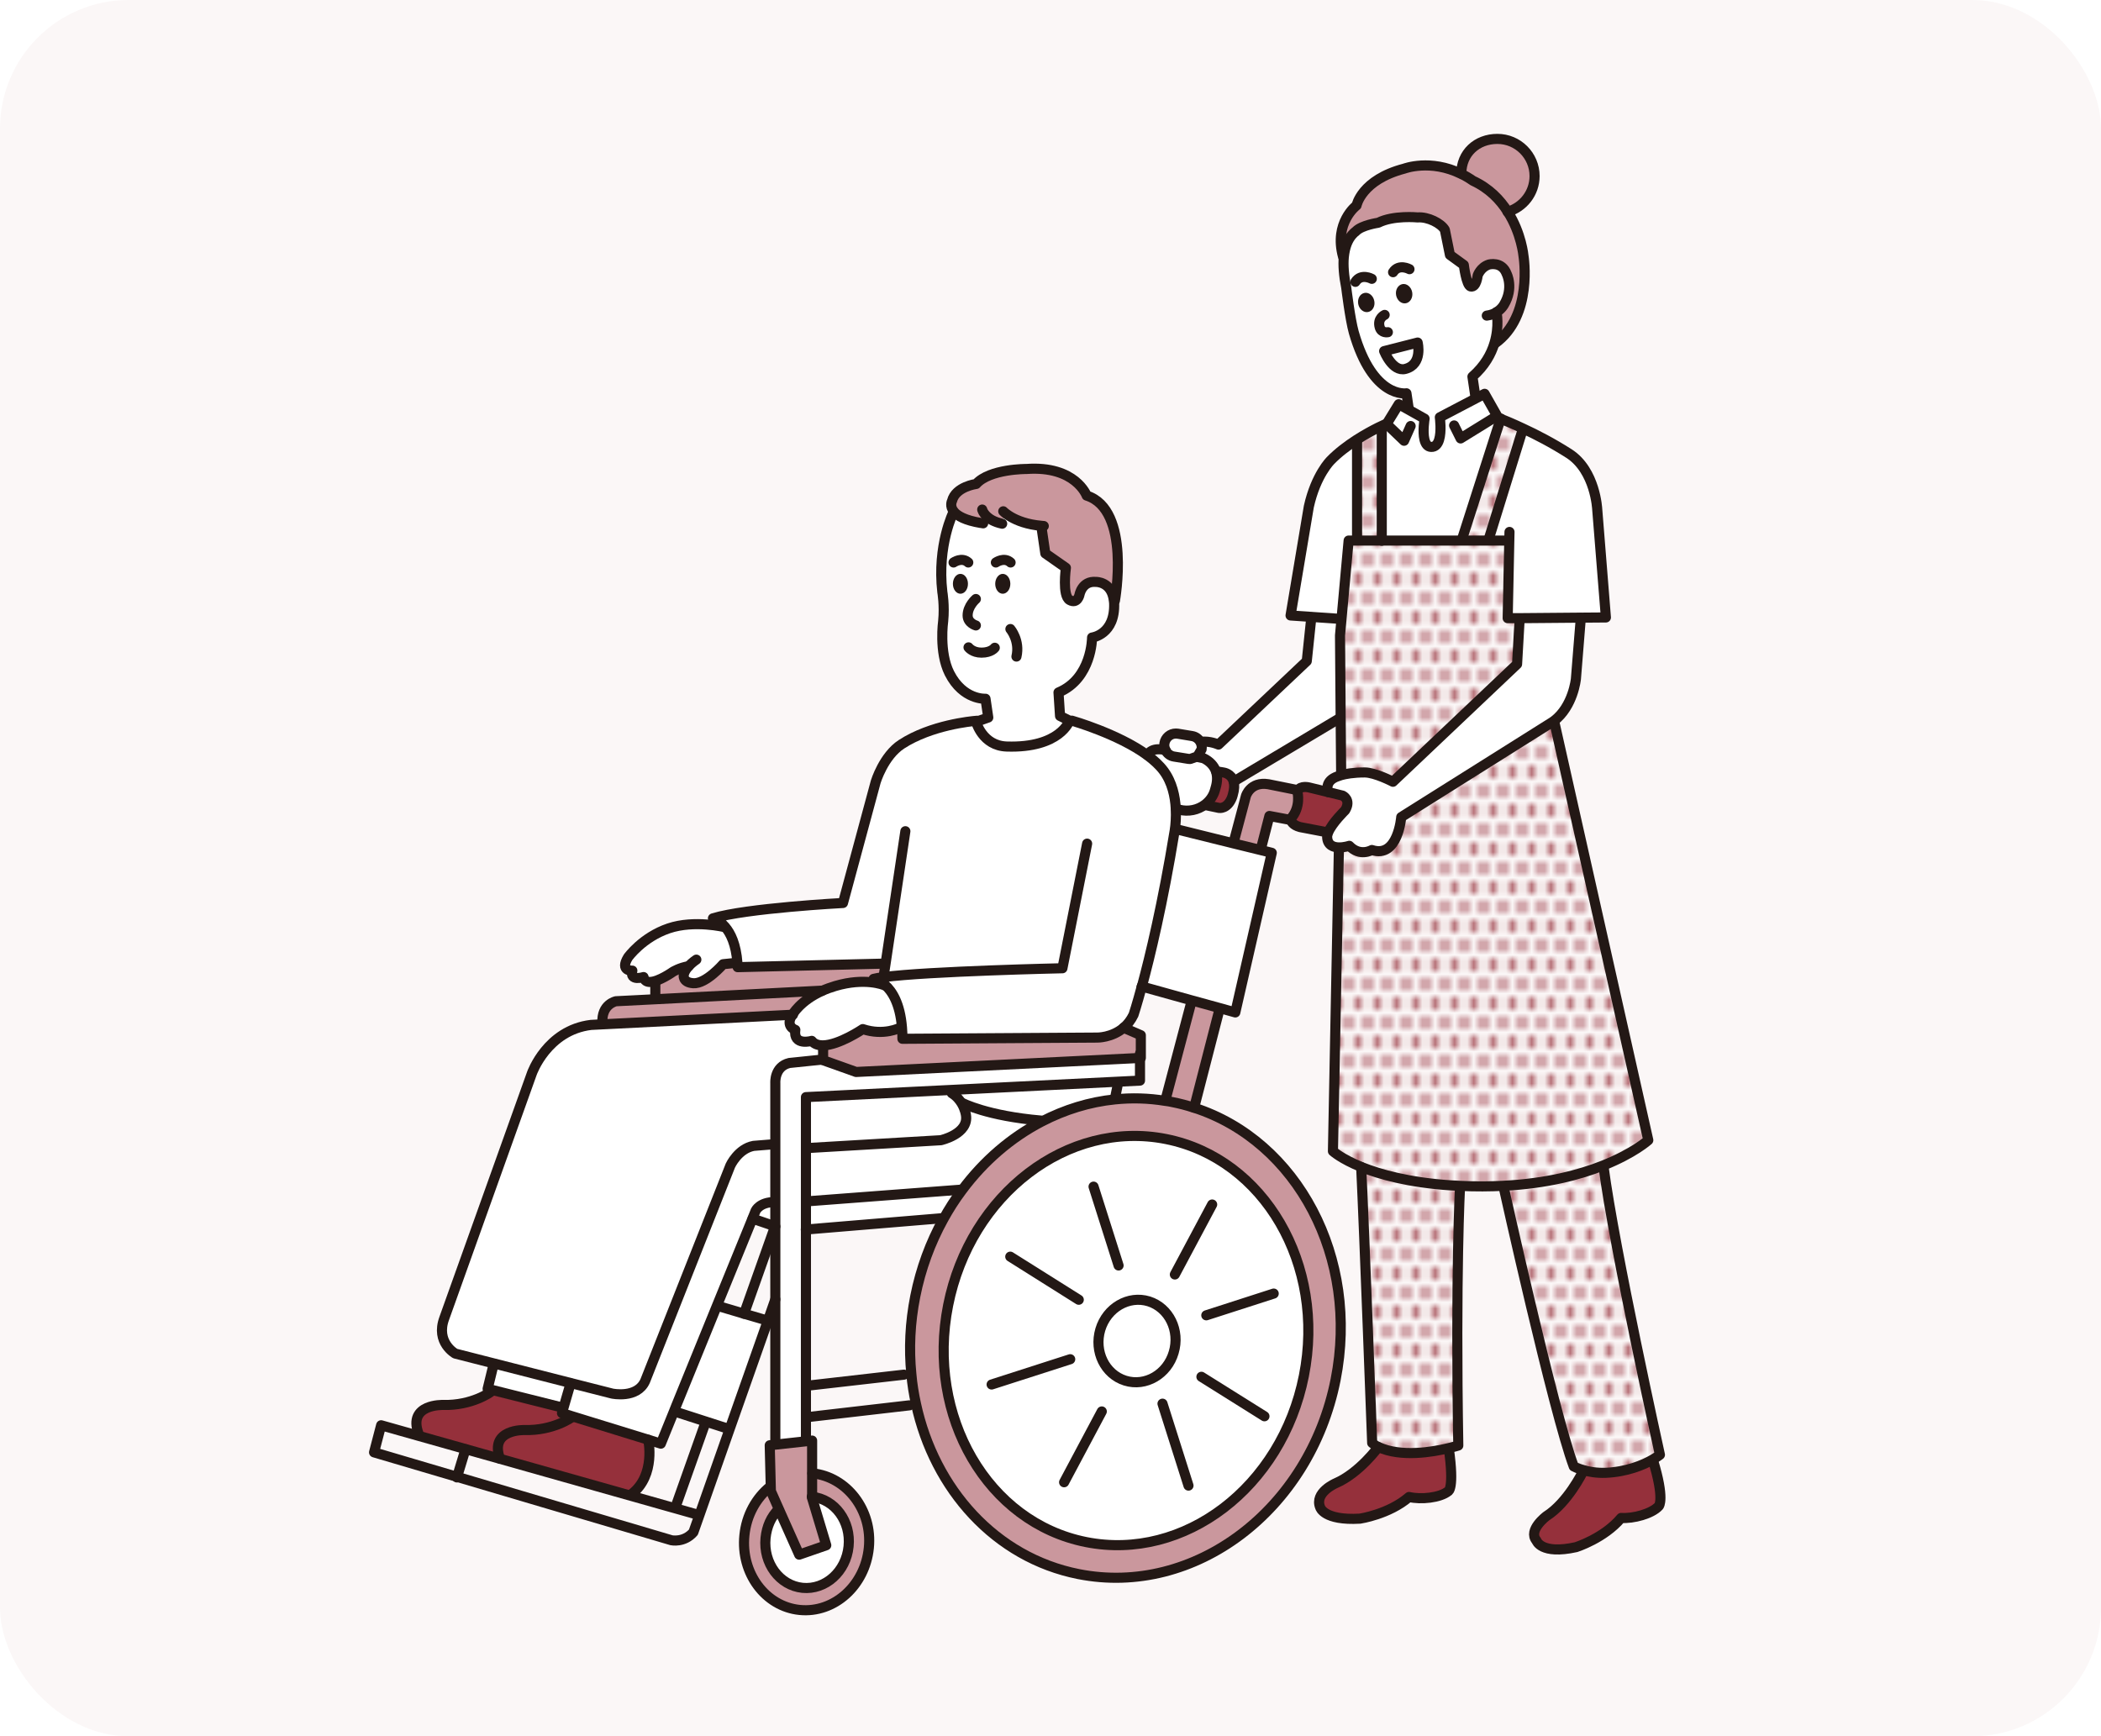 <?xml version="1.0" encoding="UTF-8"?><svg id="_レイヤー_2" xmlns="http://www.w3.org/2000/svg" xmlns:xlink="http://www.w3.org/1999/xlink" viewBox="0 0 326.67 270"><defs><style>.cls-1{fill:url(#_新規パターンスウォッチ_1);}.cls-1,.cls-2,.cls-3,.cls-4,.cls-5,.cls-6,.cls-7{stroke-width:0px;}.cls-2,.cls-8{fill:none;}.cls-8{stroke:#231815;stroke-linecap:round;stroke-linejoin:round;stroke-width:1.57px;}.cls-3{fill:#231815;}.cls-4{fill:#ca979d;}.cls-5{fill:#95303b;}.cls-6{fill:#fff;}.cls-7{fill:#fbf7f7;}</style><pattern id="_新規パターンスウォッチ_1" x="0" y="0" width="6" height="6" patternTransform="translate(2426.67 1470)" patternUnits="userSpaceOnUse" viewBox="0 0 6 6"><rect class="cls-2" width="6" height="6"/><circle class="cls-5" cx="4.5" cy="6" r=".75"/><circle class="cls-5" cx="1.5" cy="6" r=".75"/><circle class="cls-5" cx="6" cy="3" r=".75"/><circle class="cls-5" cx="3" cy="3" r=".75"/><circle class="cls-5" cx="0" cy="3" r=".75"/><circle class="cls-5" cx="4.5" cy="0" r=".75"/><circle class="cls-5" cx="1.5" cy="0" r=".75"/></pattern></defs><g id="_作業"><rect class="cls-7" width="326.67" height="270" rx="20" ry="20"/><path class="cls-4" d="M238.6,27.38c0,2.63-1.77,4.85-4.18,5.55-1.16-1.85-2.89-3.65-5.4-4.81-.62-.43-1.22-.79-1.83-1.07l.02-.04c0-3.19,2.42-5.4,5.61-5.4s5.78,2.59,5.78,5.78Z"/><path class="cls-4" d="M208.81,39.92c-1.47-5.31,2.1-7.97,2.1-7.97,0,0,.76-3.99,7.43-5.73,0,0,4.05-1.54,8.84.82.61.28,1.21.64,1.83,1.07,2.51,1.16,4.24,2.96,5.4,4.81,2.16,3.38,2.46,6.9,2.46,6.9,0,0,1.56,9.33-4.45,13.6l-.09-.03c.83-2.69.33-4.85.33-4.85.82-.5,1.16-1.16,1.16-1.16,1.57-2.61.42-4.81.42-4.81-.74-2.01-2.77-1.44-2.77-1.44-1.32.43-1.74,1.71-1.74,1.71,0,0-.19,1.89-1.08,1.7-.68-.16-1.07-3.34-1.07-3.34l-2.16-1.57-.79-3.9c-.59-1.02-2.63-2.06-4.24-1.93,0,0-3.75-.37-6.12.83,0,0-2.56.37-3.46,1.31-.83.63-1.42,1.59-1.72,2.93-.07.33-.13.69-.17,1.08h-.14Z"/><path class="cls-6" d="M155.91,89.24c-.64,0-1.17.69-1.17,1.55s.53,1.54,1.17,1.54,1.18-.69,1.18-1.54-.53-1.55-1.18-1.55ZM148.15,90.79c0,.85.52,1.54,1.17,1.54s1.17-.69,1.17-1.54-.52-1.55-1.17-1.55-1.17.69-1.17,1.55ZM146.52,92.07c-.85-7.32,1.74-12.47,1.74-12.47l.06-.05s.01.02.02.03c.54.65,1.73,1.34,4.19,1.75.03.01.06.01.1.01l.25-1.73c.17.29.48.69,1.04,1.07.12.07.24.15.37.22l2.9-.51c.95.55,2.51,1.19,4.77,1.38l-.02.25.59,4.03,3.2,2.24s-.61,4.38.6,5.02c1.19.65,1.51-.82,1.51-.82,0,0,.37-2.2,2.56-2.01,0,0,2.46-.08,2.79,2.94.02.12.03.23.04.35.19,4.92-3.43,5.36-3.43,5.36,0,.05-.01,6.36-5.22,8.54l.24,3.66,1.47.73s-1.44,4.29-9.76,4.02c-3.79-.12-4.76-3.84-4.76-3.84l.1-.04.06-.02,1.73-.61-.43-2.92s-3.48.24-5.61-3.97c-1.66-3.3-.97-8.11-.97-8.11.24-2.44-.13-4.51-.13-4.51Z"/><path class="cls-6" d="M218.05,44.19c-.69.14-1.13.9-.98,1.72.15.82.83,1.38,1.52,1.26s1.13-.9.98-1.72c-.15-.82-.84-1.38-1.52-1.26ZM220.42,53.26l-5.21,1.33s1.3,3.29,3.3,2.77c2.77-.7,1.92-4.1,1.92-4.1ZM211.18,47.27c.16.82.84,1.37,1.53,1.25s1.13-.89.97-1.71c-.15-.82-.83-1.38-1.52-1.26s-1.13.89-.98,1.72ZM210.5,51.65c-.59-2.06-1.17-6.94-1.17-6.94-.38-1.9-.49-3.49-.38-4.78.04-.39.09-.74.17-1.08.29-1.34.89-2.3,1.72-2.93.9-.94,3.46-1.31,3.46-1.31,2.38-1.19,6.12-.83,6.12-.83,1.61-.14,3.65.91,4.24,1.93l.79,3.9,2.16,1.57s.39,3.18,1.07,3.34c.89.2,1.08-1.7,1.08-1.7,0,0,.42-1.28,1.74-1.71,0,0,2.03-.57,2.77,1.44,0,0,1.15,2.21-.42,4.81,0,0-.35.66-1.16,1.16,0,0,.49,2.16-.33,4.85-.49,1.65-1.5,3.51-3.41,5.18l.46,3.11.14.25-5.63,2.95s.08.58.1,1.33c.04,1.37-.14,3.32-1.44,3.28-1.17-.03-1.25-1.94-1.16-3.23.04-.66.13-1.16.13-1.16l-2.53-1.42.05-.09-.36-2.44s-5.21.91-8.19-9.48Z"/><path class="cls-1" d="M233.76,184.4c6.75-.35,11.87-1.72,15.5-3.16l.06.16c1.71,12.93,8.77,44.82,8.77,44.82,0,0-.41.32-1.14.75-1.41.83-4.04,1.92-7.26,2.05-1.42.06-2.61-.16-3.46-.4-.98-.27-1.54-.59-1.54-.59-3.17-8.53-10.92-43.53-10.92-43.53v-.1Z"/><path class="cls-5" d="M245.06,240.58c-5.46,1.22-6.17-1.02-6.17-1.02-1.37-1.63,1.56-3.81,1.56-3.81,3.26-2.07,5.55-6.65,5.75-7.08.02-.02.02-.03.02-.03v-.02c.87.24,2.05.46,3.48.4,3.22-.14,5.85-1.22,7.26-2.05l.05.09c1.86,6.06.92,7.11.92,7.11-1.11,1.24-4,1.99-5.87,1.86-2.64,3.16-7,4.54-7,4.54Z"/><path class="cls-1" d="M212.19,120.13c-1.81,0-3,.24-3.63.41l-.03-.09-.07-8.73-.1-12.9.23-2.54,1.11-12.21h24.97l-.25,12.07h1.86s0,.13,0,.13l-.4,7.04-19.3,18.29s-2.76-1.45-4.39-1.45Z"/><path class="cls-6" d="M231.52,83.69l5.24-16.95.05-.12c2.02.93,4.61,2.27,7.14,3.89,4.11,2.65,4.39,8.66,4.39,8.66l1.35,16.83-3.9.03-9.51.07h-1.86s.25-12.06.25-12.06h-3.14v-.37Z"/><path class="cls-1" d="M236.77,66.74l-5.24,16.95v.37h-4.16v-.37l5.97-18.58c.59.23,1.85.74,3.49,1.52l-.05.12Z"/><path class="cls-6" d="M226.09,66.16l-2.09.05c-.02-.75-.1-1.33-.1-1.33l5.63-2.95,1.33-.7,1.95,3.44-.21.12-5.5,3.39-1-2.02Z"/><path class="cls-6" d="M215.17,66.07h.55l2.59,2.47,1.02-2.29h2.06c-.08,1.3-.01,3.2,1.16,3.23,1.31.04,1.49-1.9,1.44-3.28l2.09-.05,1,2.02,5.5-3.39.21-.12.18.3s.13.04.36.14l-5.97,18.58v.37h-12.53v-17.53h-.6c.44-.23.76-.38.93-.45Z"/><path class="cls-3" d="M217.07,45.9c-.15-.82.29-1.58.98-1.72.68-.13,1.37.44,1.52,1.26.15.82-.29,1.59-.98,1.72s-1.37-.44-1.52-1.26Z"/><path class="cls-6" d="M215.73,66.07h-.55l.13-.06.37-.19,1.83-2.98,1.49.83,2.53,1.42s-.08.5-.13,1.16h-2.06l-1.02,2.29-2.59-2.47Z"/><path class="cls-6" d="M218.5,57.37c-2,.51-3.3-2.77-3.3-2.77l5.21-1.33s.86,3.4-1.92,4.1Z"/><path class="cls-1" d="M214.84,66.52v17.53h-3.84v-15.51l-.08-.14c1.3-.84,2.51-1.49,3.33-1.89h.6Z"/><path class="cls-3" d="M211.18,47.27c-.15-.83.29-1.59.98-1.72s1.37.44,1.52,1.26c.16.82-.28,1.58-.97,1.71s-1.37-.43-1.53-1.25Z"/><path class="cls-1" d="M213.35,224.39s-1.22-32.91-1.71-42.91c2.89,1.16,7.39,2.42,13.9,2.86.49.03.98.06,1.47.08v.09s-.73,13.66-.27,40.28c0,0-.57.19-1.49.4-2.45.6-7.43,1.47-10.95-.18-.44-.19-.58-.33-.95-.62Z"/><path class="cls-5" d="M211.45,236.15c-5.6.33-6.18-1.74-6.18-1.74-.97-2.31,2.4-3.76,2.4-3.76,3.72-1.61,6.63-5.63,6.63-5.63v-.02c3.53,1.64,8.51.77,10.96.18l.02.09c.88,6.27-.09,6.6-.09,6.6-1.3,1.05-4.28,1.33-6.1.9-3.11,2.7-7.63,3.37-7.63,3.37Z"/><path class="cls-6" d="M209.69,84.06l-1.11,12.21-.21-.02-4.48-.31-3.22-.22,2.84-16.93c1.1-4.95,3.38-7.17,3.38-7.17,1.2-1.25,2.67-2.33,4.03-3.21l.08.14v15.51h-1.31Z"/><path class="cls-5" d="M201.82,122.9c.38-.77,1.69-.45,1.69-.45l3,.73h.01l2.24.55s1.37.64.37,2.28c0,0-2.04,1.98-2.63,3.44h-.02s-4.34-.84-4.34-.84c-1.16-.31-1.4-.91-1.45-1.17-.01-.07-.01-.13-.01-.13,1.64-1.78,1.06-4.14,1.06-4.14.02-.1.05-.2.09-.28Z"/><path class="cls-1" d="M208.19,131.8c.82.01,1.59-.25,1.59-.25,1.67,1.75,3.51.65,3.51.65,4.07,1.36,4.57-5.12,4.57-5.12l23.13-14.55c.22-.13.42-.26.61-.4l.04.06,14.63,65.13s-2.23,2.02-7.01,3.93c-3.63,1.44-8.75,2.82-15.5,3.16-2.09.12-4.34.13-6.75.01-.48-.02-.97-.05-1.47-.08-6.51-.44-11.01-1.7-13.9-2.86-3.12-1.27-4.4-2.45-4.4-2.45l.92-46.83.02-.4Z"/><path class="cls-6" d="M208.76,123.74l-2.24-.55h-.01c-.06-.17-.65-1.75,1.52-2.47,0,0,.18-.07.53-.18.63-.17,1.82-.41,3.63-.41,1.62,0,4.39,1.45,4.39,1.45l19.3-18.29.4-7.04v-.14l9.51-.07v.08l-.76,9.45s-.41,4.28-3.42,6.55c-.19.14-.39.27-.61.4l-23.13,14.55s-.5,6.48-4.57,5.12c0,0-1.83,1.1-3.51-.65,0,0-.77.26-1.59.25-.88-.01-1.8-.33-1.85-1.61-.01-.21.05-.46.16-.72.59-1.47,2.63-3.44,2.63-3.44,1-1.64-.37-2.28-.37-2.28Z"/><path class="cls-6" d="M182.74,128.91l9.03,2.24,4.24,1.05,1.73.43-5.66,24.82-2.41-.67-4.36-1.2-7.77-2.16c1.26-4.64,3.24-12.83,5.09-24.15,0,0,.02-.13.06-.36h.05Z"/><path class="cls-4" d="M191.8,131.02l1.73-6.51v-.02l.19-.71s.68-2.28,3.48-1.83l4.57.92.05.03c-.04.08-.07.18-.09.28,0,0,.59,2.37-1.06,4.14,0,0,0,.05.01.13h-.38s-2.93-.57-2.93-.57l-1.32,5.12-.04.19-4.24-1.05.03-.13Z"/><path class="cls-5" d="M187.37,125.11c.71-.54,1.26-1.29,1.52-2.19l.13-.46c.27-.92.28-1.77.04-2.51h.02s1.16.18,1.16.18c0,0,1.21.16,1.57,1.4.14.5.14,1.19-.15,2.14-.03.12-.07.22-.1.32-.72,1.88-2.01,1.65-2.01,1.65l-2.1-.44-.07-.09Z"/><path class="cls-6" d="M187.13,117.91l-.89-.19-.06-.08.65-1.11c.06-.4-.01-.8-.19-1.13l.06-.03c1.4-.19,2.74.43,2.74.43l13.73-12.98.71-6.8v-.07l4.48.31.21.02-.23,2.54.1,12.9h-.2l-16.43,9.82h-.01c-.36-1.25-1.57-1.4-1.57-1.4l-1.16-.19h-.02c-.29-.84-.93-1.55-1.93-2.03Z"/><path class="cls-4" d="M185.67,172.26c-1.1-.37-2.23-.66-3.39-.89-.35-.07-.7-.14-1.05-.18l.05-.41,3.98-15.05.04-.17,4.36,1.2-.06.23-3.94,15.25h0Z"/><path class="cls-6" d="M147.42,202.97c3.43-17.3,18.6-28.88,33.88-25.84,15.27,3.04,24.87,19.53,21.43,36.83-3.43,17.31-18.6,28.88-33.88,25.84-15.27-3.04-24.87-19.52-21.43-36.83ZM174.97,214.7c3.15.98,6.53-.98,7.53-4.39,1.02-3.4-.72-6.95-3.87-7.94-3.15-.97-6.52.98-7.54,4.39-1,3.41.73,6.96,3.88,7.94Z"/><path class="cls-4" d="M173.36,170.95c2.57-.26,5.21-.2,7.85.24h.02c.35.04.7.1,1.05.18,1.16.23,2.29.52,3.39.89,16.05,5.18,25.75,23.33,21.99,42.31-4.03,20.26-21.93,33.79-39.97,30.21-12.92-2.56-22.4-13.2-25.27-26.46-.33-1.52-.59-3.07-.72-4.65-.39-3.9-.21-7.98.61-12.09.86-4.33,2.36-8.35,4.35-11.96.87-1.59,1.84-3.11,2.91-4.53,3.38-4.55,7.64-8.21,12.4-10.68,3.57-1.85,7.41-3.05,11.39-3.45ZM147.42,202.97c-3.44,17.31,6.15,33.8,21.43,36.83,15.28,3.04,30.45-8.53,33.88-25.84,3.44-17.3-6.15-33.8-21.43-36.83-15.28-3.04-30.45,8.54-33.88,25.84Z"/><path class="cls-6" d="M181.21,116.65c-.16-.32-.22-.68-.16-1.06.15-.89.9-1.52,1.78-1.52.09,0,.19.01.28.02l2.23.37c.58.09,1.04.45,1.3.93.18.33.25.73.19,1.13l-.65,1.11-1.13.4c-.09,0-.19-.01-.28-.02l-2.23-.36c-.6-.09-1.09-.49-1.33-1Z"/><path class="cls-6" d="M178.41,117.44c.65-1.36,2.68-.82,2.79-.79.24.51.73.91,1.33,1l2.23.36c.09.01.19.02.28.02l1.13-.4.06.08.89.19c.99.48,1.63,1.19,1.93,2.04.24.74.23,1.59-.04,2.51l-.13.46c-.26.9-.81,1.64-1.52,2.19-1.1.84-2.59,1.17-4.03.8l-.51-.2h-.03c-.1-1.83-.55-4.04-1.88-5.83-.64-.86-1.52-1.66-2.52-2.41l.02-.03Z"/><path class="cls-6" d="M174.97,214.7c-3.15-.98-4.89-4.53-3.88-7.94,1.02-3.4,4.39-5.36,7.54-4.39,3.15.99,4.89,4.54,3.87,7.94-.99,3.4-4.38,5.37-7.53,4.39Z"/><path class="cls-3" d="M155.91,89.24c.65,0,1.18.69,1.18,1.55s-.53,1.54-1.18,1.54-1.17-.69-1.17-1.54.53-1.55,1.17-1.55Z"/><path class="cls-4" d="M152.53,81.33c-2.46-.41-3.64-1.1-4.19-1.75-.01-.01-.02-.02-.02-.03-.7-.86-.29-1.64-.29-1.64.55-2.24,3.76-2.65,3.76-2.65,2.1-2.38,7.82-2.33,7.82-2.33,7.63-.54,9.36,4.14,9.36,4.14,6.95,2.2,4.39,16.34,4.39,16.34l-.16.02c-.33-3.02-2.79-2.94-2.79-2.94-2.2-.19-2.56,2.01-2.56,2.01,0,0-.31,1.47-1.51.82-1.2-.65-.6-5.02-.6-5.02l-3.2-2.24-.59-4.03.02-.25c-2.26-.19-3.82-.83-4.77-1.38l-2.9.51c-.13-.07-.25-.15-.37-.22-.55-.38-.87-.77-1.04-1.07l-.25,1.73s-.07,0-.1-.01Z"/><path class="cls-6" d="M150.19,173.41c.48,2.93-3.9,3.9-3.9,3.9l-20.74,1.22h-.24v-7.93l22.66-1.12.02.51c.72.44,1.2,1.03,1.53,1.58.01.01.01.02.02.03.55.94.65,1.8.65,1.8Z"/><path class="cls-6" d="M125.31,178.54h.24l20.74-1.22s4.39-.97,3.9-3.9c0,0-.09-.86-.65-1.8-.01-.01-.01-.02-.02-.03l.12-.06s3.84,2.02,12.26,2.74l.08.15c-4.76,2.47-9.02,6.12-12.4,10.68l-.12-.08-24.02,1.82h-.13v-8.28Z"/><path class="cls-3" d="M149.33,89.24c.65,0,1.17.69,1.17,1.55s-.52,1.54-1.17,1.54-1.17-.69-1.17-1.54.52-1.55,1.17-1.55Z"/><path class="cls-6" d="M149.52,171.58c-.32-.55-.81-1.14-1.53-1.58l-.02-.51,25.87-1.28v.18s-.49,2.46-.49,2.46v.1c-3.97.41-7.81,1.6-11.38,3.45l-.08-.15c-8.42-.72-12.26-2.74-12.26-2.74l-.12.06Z"/><path class="cls-6" d="M114.66,149.77c-.22-2.95-1.07-4.66-1.92-5.64-.95-1.13-1.89-1.32-1.89-1.32,5.13-1.59,20.22-2.39,20.22-2.39l5.09-18.84s1.21-4.02,4.02-5.85c4.61-2.99,10.86-3.58,11.64-3.64l.05.13-.1.04s.97,3.73,4.76,3.84c8.31.27,9.76-4.02,9.76-4.02h.37s7.19,2.04,11.74,5.39c1,.74,1.88,1.55,2.52,2.41,1.33,1.79,1.78,4,1.88,5.83.08,1.43-.04,2.64-.12,3.2-.04.23-.06.36-.06.36-1.84,11.31-3.83,19.51-5.09,24.15h-.01c-.77,2.9-1.28,4.4-1.28,4.4-.42.87-.95,1.53-1.53,2.02-1.86,1.59-4.14,1.54-4.14,1.54l-30.27.19c0-.63-.02-1.21-.07-1.76h0c-.29-3.75-1.54-5.65-2.63-6.6h-.01c-.94-.84-1.77-.96-1.77-.96.37-.09.9-.19,1.55-.27h0s.31-2.08.31-2.08l-.22-.03-22.78.55c-.01-.21-.02-.42-.03-.63Z"/><path class="cls-4" d="M127.98,162.56c2.49-.04,6.17-2.53,6.17-2.53,3.29,1.1,5.79-.21,5.79-.21l.29-.02c.05.54.07,1.13.07,1.76l30.27-.19s2.28.05,4.14-1.54l2.66,1.15v3.53h-.13s-44.14,2.2-44.14,2.2l-5.13-1.83v-2.31Z"/><path class="cls-6" d="M125.32,224.13l-4.73.52-.03-.26v-55.98s-.19-2.55,2.19-3.11l5.21-.54h.03v.12l5.13,1.83,44.14-2.19v3.53l-3.41.17-25.87,1.28-22.66,1.12v53.52Z"/><path class="cls-6" d="M121.11,234.7l3.15,7.07,4.21-1.47-2.2-7.32v-.22c3.54.38,6.07,3.83,5.67,7.72-.39,3.9-3.59,6.79-7.16,6.44-3.56-.36-6.13-3.82-5.75-7.74.19-1.82.86-3.32,2.02-4.47l.05-.02Z"/><polygon class="cls-4" points="125.32 224.13 126.27 224.02 126.27 229.11 126.27 232.76 126.27 232.98 128.47 240.3 124.26 241.76 121.11 234.7 119.86 231.88 119.84 231.17 119.68 224.75 120.58 224.65 125.32 224.13"/><path class="cls-6" d="M125.43,186.82l24.02-1.82.12.08c-1.07,1.42-2.04,2.94-2.91,4.53l-.31-.17-21.04,1.75v-4.38h.13Z"/><path class="cls-6" d="M122.74,165.3c-2.38.55-2.19,3.11-2.19,3.11v9.55h-.53l-2.85.23c-2.42.45-3.61,3.06-3.61,3.06l-13.25,33.5c-1.24,2.79-5.13,1.96-5.13,1.96l-6.45-1.64-11.95-3.05-5.99-1.53s-3.11-1.71-1.71-5.5l13.62-38.08s2.34-6.7,9.19-7.53l1.78-.09,29.53-1.49c-1.19,1.82.46,2.34.46,2.34-.37,2.56,2.55,1.71,2.55,1.71.41.52,1.04.71,1.77.7v2.2h-.03l-5.21.54Z"/><path class="cls-6" d="M123.2,157.81s1.19-2.2,4.68-3.75c.6-.27,1.27-.51,2-.73,4.59-1.35,7.44-.2,7.67-.1h.01s.04-.03.04-.03c1.09.95,2.33,2.86,2.63,6.59h0s-.29.03-.29.03c0,0-2.5,1.31-5.79.21,0,0-3.67,2.49-6.17,2.53-.73.01-1.36-.18-1.77-.7,0,0-2.92.86-2.55-1.71,0,0-1.65-.52-.46-2.34Z"/><path class="cls-6" d="M95.18,216.7s3.89.84,5.13-1.96l13.25-33.5s1.19-2.61,3.61-3.06l2.85-.23h.53v8.99h-.13c-2.31,0-2.93,1.34-2.93,1.34l-.49,1.21h0s-5.09,12.49-5.09,12.49l-.42,1.03-6.36,15.62-.33.83-2.05,5.05-1.96-.61-11.8-3.64-1.61-.5.23-.82,1.11-3.82v-.05s6.46,1.64,6.46,1.64Z"/><path class="cls-4" d="M124.35,250.36c-5.35-.53-9.2-5.73-8.61-11.59.31-3.15,1.84-5.85,4.02-7.6h.08l.02.71,1.25,2.82-.05.02c-1.16,1.15-1.83,2.65-2.02,4.47-.39,3.91,2.19,7.38,5.75,7.74,3.57.36,6.77-2.53,7.16-6.44.4-3.89-2.14-7.35-5.67-7.72v-3.65h.04c5.35.53,9.37,5.73,8.78,11.6-.59,5.86-5.4,10.18-10.74,9.65Z"/><polygon class="cls-6" points="111.9 203.17 115.69 204.29 119.33 205.36 119.39 205.38 113.45 222.26 113.24 222.19 109.74 221.06 104.94 219.51 104.8 219.46 105.14 218.63 111.5 203.01 111.9 203.17"/><path class="cls-6" d="M117.5,188.29s.62-1.34,2.93-1.34h.13v3.78h-.04v-.02l-3.5-1.19h-.01s.49-1.22.49-1.22Z"/><path class="cls-4" d="M101.05,152.71c1.36,0,3.58-1.58,3.58-1.58,0,0,1.03-.64,2.43-.87-.35.38-.66.83-.75,1.3,0,0-.3,1.21,1.47,1.34,1.97.14,4.64-2.96,4.64-2.96l1.74-.18h.51c.01.22.02.43.03.64l22.78-.55.22.03-.31,2.07h0c-.65.09-1.18.19-1.55.28,0,0,.83.13,1.77.95h.01s-.04.05-.04.05h-.01c-.23-.1-3.08-1.26-7.67.09-.73.22-1.4.46-2,.73h-.01s-25.98,1.33-25.98,1.33v-2.62l-.84-.06Z"/><path class="cls-6" d="M97.65,148.87s2.22-3.12,6.34-4.51c4-1.34,8.69-.18,8.69-.18l.06-.05c.85.98,1.7,2.69,1.92,5.64h-.51s-1.74.17-1.74.17c0,0-2.67,3.1-4.64,2.96-1.77-.13-1.47-1.34-1.47-1.34.09-.47.41-.92.75-1.3-1.4.23-2.43.87-2.43.87,0,0-2.22,1.58-3.58,1.58-.49,0-.87-.21-.99-.76,0,0-2.22.7-1.74-1,0,0-2.01.13-.67-2.07Z"/><path class="cls-4" d="M123.2,157.81l-29.53,1.49v-.21c-.2-2.93,2.09-3.38,2.09-3.38l6.12-.31,25.98-1.34h.01c-3.49,1.56-4.68,3.76-4.68,3.76Z"/><polygon class="cls-6" points="88.73 215.06 88.72 215.11 87.61 218.93 87.5 218.9 76.37 216.11 75.82 215.97 76.77 212.07 76.78 212.01 88.73 215.06"/><path class="cls-5" d="M98.14,232.62l-20.41-5.77v-.03c-1.7-4.64,3.84-4.45,3.84-4.45,4.52.12,7.39-2.02,7.39-2.02l.03-.1,11.8,3.64s1.22,5.48-2.55,8.42l-.08.31h-.01Z"/><path class="cls-5" d="M68.89,218.48c4.53.12,7.4-2.02,7.4-2.02l.08-.36,11.13,2.79.12.03-.23.82,1.61.5-.03.1s-2.87,2.14-7.39,2.02c0,0-5.54-.19-3.83,4.45v.03s-5.36-1.51-5.36-1.51l-7.41-2.09.09-.33c-1.71-4.64,3.82-4.44,3.82-4.44Z"/><path class="cls-8" d="M219.15,41.86s-1.66-.91-2.55.47"/><path class="cls-8" d="M213.29,43.36s-1.66-.91-2.55.47"/><path class="cls-8" d="M214.3,225.03s-2.91,4.02-6.63,5.63c0,0-3.37,1.44-2.4,3.76,0,0,.58,2.07,6.18,1.74,0,0,4.52-.67,7.63-3.37,1.82.43,4.8.15,6.1-.9,0,0,.97-.33.09-6.6"/><path class="cls-8" d="M246.22,228.65s0,.01-.02.03c-.2.43-2.49,5-5.75,7.08,0,0-2.93,2.18-1.56,3.81,0,0,.7,2.24,6.17,1.02,0,0,4.36-1.38,7-4.54,1.87.13,4.76-.63,5.87-1.86,0,0,.94-1.05-.92-7.11"/><path class="cls-8" d="M157.1,97.82s1.52,1.79.94,4.28"/><path class="cls-8" d="M152.72,79.24s.02.1.1.26c.02.03.04.07.06.12.17.29.48.69,1.04,1.07.12.07.24.15.37.22.41.21.91.4,1.53.53"/><path class="cls-8" d="M155.99,79.51s.26.28.83.65c.1.07.23.15.37.23.95.55,2.51,1.19,4.77,1.38.12.02.22.02.33.03"/><path class="cls-8" d="M154.67,100.73s-.55.76-2.06.76c-1.41,0-2.02-.82-2.02-.82"/><polyline class="cls-8" points="208.53 120.44 208.45 111.71 208.35 98.81 208.58 96.27 209.69 84.06 211 84.06 214.84 84.06 227.37 84.06 231.52 84.06 234.57 84.06"/><path class="cls-8" d="M234.7,82.72l-.03,1.34-.25,12.07h1.86s9.51-.08,9.51-.08l3.9-.03-1.35-16.83s-.27-6.01-4.39-8.66c-2.53-1.62-5.12-2.96-7.14-3.89-1.63-.77-2.9-1.29-3.49-1.52-.23-.09-.36-.14-.36-.14l-.18-.3-1.95-3.44-1.33.7-5.63,2.95s.08.58.1,1.33c.04,1.37-.14,3.32-1.44,3.28-1.17-.03-1.25-1.94-1.16-3.23.04-.66.13-1.16.13-1.16l-2.53-1.42-1.49-.83-1.83,2.98"/><polyline class="cls-8" points="219.33 66.25 218.31 68.54 215.73 66.07"/><polyline class="cls-8" points="226.09 66.16 227.1 68.18 232.59 64.79"/><polyline class="cls-8" points="233.35 65.09 233.33 65.11 227.37 83.69"/><line class="cls-8" x1="236.77" y1="66.74" x2="231.52" y2="83.69"/><path class="cls-8" d="M215.79,51.66s-.99.2-1.27-.77c-.4-1.41.77-1.92.77-1.92"/><path class="cls-8" d="M218.5,57.37c2.77-.7,1.92-4.1,1.92-4.1l-5.21,1.33s1.3,3.29,3.3,2.77Z"/><path class="cls-8" d="M232.43,53.42c6.01-4.27,4.45-13.6,4.45-13.6,0,0-.3-3.52-2.46-6.9-1.16-1.85-2.89-3.65-5.4-4.81-.62-.43-1.22-.79-1.83-1.07-4.79-2.36-8.84-.82-8.84-.82-6.67,1.74-7.43,5.73-7.43,5.73,0,0-3.57,2.66-2.1,7.97"/><path class="cls-8" d="M185.67,172.26c16.05,5.18,25.75,23.33,21.99,42.31-4.03,20.26-21.93,33.79-39.97,30.21-12.92-2.56-22.4-13.2-25.27-26.46-.33-1.52-.59-3.07-.72-4.65-.39-3.9-.21-7.98.61-12.09.86-4.33,2.36-8.35,4.35-11.96.87-1.59,1.84-3.11,2.91-4.53,3.38-4.55,7.64-8.21,12.4-10.68,3.57-1.85,7.41-3.05,11.39-3.45,2.57-.26,5.21-.2,7.85.24h.02c.35.04.7.1,1.05.18,1.16.23,2.29.52,3.39.89Z"/><path class="cls-8" d="M147.42,202.97c3.43-17.3,18.6-28.88,33.88-25.84,15.27,3.04,24.87,19.53,21.43,36.83-3.43,17.31-18.6,28.88-33.88,25.84-15.27-3.04-24.87-19.52-21.43-36.83Z"/><path class="cls-8" d="M178.62,202.37c3.15.99,4.89,4.54,3.87,7.94-.99,3.4-4.38,5.37-7.53,4.39-3.15-.98-4.89-4.53-3.88-7.94,1.02-3.4,4.39-5.36,7.54-4.39Z"/><line class="cls-8" x1="186.8" y1="214.1" x2="196.6" y2="220.24"/><line class="cls-8" x1="157.08" y1="195.42" x2="167.73" y2="202.12"/><line class="cls-8" x1="187.56" y1="204.54" x2="198.04" y2="201.16"/><line class="cls-8" x1="154.18" y1="215.3" x2="166.4" y2="211.37"/><line class="cls-8" x1="180.75" y1="218.28" x2="184.79" y2="231.02"/><line class="cls-8" x1="170.03" y1="184.53" x2="173.92" y2="196.79"/><line class="cls-8" x1="171.31" y1="219.49" x2="165.45" y2="230.5"/><line class="cls-8" x1="188.47" y1="187.31" x2="182.67" y2="198.19"/><path class="cls-8" d="M126.31,229.11c5.35.53,9.37,5.73,8.78,11.6-.59,5.86-5.4,10.18-10.74,9.65-5.35-.53-9.2-5.73-8.61-11.59.31-3.15,1.84-5.85,4.02-7.6"/><path class="cls-8" d="M126.22,232.75s.03,0,.05.01c3.54.38,6.07,3.83,5.67,7.72-.39,3.9-3.59,6.79-7.16,6.44-3.56-.36-6.13-3.82-5.75-7.74.19-1.82.86-3.32,2.02-4.47"/><path class="cls-8" d="M151.73,97.26s-1.28-.37-1.28-1.55c0-1.47,1.28-2.56,1.28-2.56"/><path class="cls-8" d="M148.26,87.47s1.29-.91,2.29,0"/><path class="cls-8" d="M154.84,87.47s1.29-.91,2.29,0"/><path class="cls-8" d="M88.96,220.36s-2.87,2.14-7.39,2.02c0,0-5.54-.19-3.83,4.45"/><path class="cls-8" d="M76.29,216.46s-2.87,2.14-7.4,2.02c0,0-5.53-.2-3.82,4.44"/><polyline class="cls-8" points="146.34 189.45 125.31 191.2 125.29 191.2"/><line class="cls-8" x1="109.72" y1="221.13" x2="105.06" y2="234.27"/><polyline class="cls-8" points="120.5 190.73 115.69 204.29 115.69 204.3"/><path class="cls-8" d="M120.02,177.96l-2.85.23c-2.42.45-3.61,3.06-3.61,3.06l-13.25,33.5c-1.24,2.79-5.13,1.96-5.13,1.96l-6.45-1.64-11.95-3.05-5.99-1.53s-3.11-1.71-1.71-5.5l13.62-38.08s2.34-6.7,9.19-7.53l1.78-.09,29.53-1.49h.09"/><path class="cls-8" d="M147.99,170c.72.44,1.2,1.03,1.53,1.58.01.01.01.02.02.03.55.94.65,1.8.65,1.8.48,2.93-3.9,3.9-3.9,3.9l-20.74,1.22"/><path class="cls-8" d="M177.54,153.41c1.26-4.64,3.24-12.83,5.09-24.15,0,0,.02-.13.06-.36.07-.57.2-1.77.12-3.2-.1-1.83-.55-4.04-1.88-5.83-.64-.86-1.52-1.66-2.52-2.41-4.55-3.35-11.74-5.39-11.74-5.39"/><path class="cls-8" d="M169.03,131.19l-3.84,19.38s-20.93.46-27.81,1.38c-.65.08-1.18.18-1.55.27,0,0,.83.13,1.77.95h.01c1.09.96,2.33,2.87,2.63,6.6h0c.05.55.07,1.14.07,1.77l30.27-.19s2.28.05,4.14-1.54c.58-.49,1.11-1.15,1.53-2.02,0,0,.5-1.5,1.28-4.4"/><polyline class="cls-8" points="140.77 129.26 137.69 149.87 137.37 151.95"/><path class="cls-8" d="M151.89,112.08s-.03,0-.07.01c-.77.06-7.03.65-11.64,3.64-2.81,1.83-4.02,5.85-4.02,5.85l-5.09,18.84s-15.09.8-20.22,2.39c0,0,.94.19,1.89,1.32.85.98,1.7,2.69,1.92,5.64.01.21.02.42.03.63l22.78-.55"/><polyline class="cls-8" points="127.98 162.65 127.98 164.76 127.98 164.87 133.11 166.7 177.25 164.52 177.38 164.51 177.38 160.98 174.72 159.83 174.69 159.82"/><polyline class="cls-8" points="125.31 224.02 125.31 220.36 125.31 215.43 125.31 191.2 125.31 186.82 125.31 178.54 125.31 170.61 147.97 169.49 173.84 168.21 177.25 168.04 177.25 164.52 177.25 163.84"/><path class="cls-8" d="M120.55,224.39v-55.98s-.19-2.55,2.19-3.11l5.21-.54"/><polyline class="cls-8" points="182.74 128.91 191.77 131.15 196.01 132.19 197.74 132.62 192.07 157.44 189.67 156.77 185.3 155.57 177.54 153.41 177.52 153.41"/><path class="cls-8" d="M88.72,215.11l-1.11,3.82-.23.82,1.61.5,11.8,3.64,1.96.61,2.05-5.05.33-.83,6.36-15.62.42-1.03,5.09-12.48h0s.49-1.22.49-1.22c0,0,.62-1.34,2.93-1.34"/><line class="cls-8" x1="149.45" y1="185" x2="125.43" y2="186.82"/><polyline class="cls-8" points="104.94 219.51 109.74 221.06 113.24 222.19"/><polyline class="cls-8" points="111.9 203.17 115.69 204.29 119.33 205.36"/><polygon class="cls-8" points="119.84 231.17 119.68 224.75 120.58 224.65 125.32 224.13 126.27 224.02 126.27 229.11 126.27 232.76 126.27 232.98 128.47 240.3 124.26 241.76 121.11 234.7 119.86 231.88 119.84 231.17"/><line class="cls-8" x1="125.67" y1="220.36" x2="141.4" y2="218.54"/><line class="cls-8" x1="126.04" y1="215.43" x2="140.55" y2="213.77"/><path class="cls-8" d="M108.47,235.54l-3.5-.99-.86-.24-5.97-1.69h-.01l-20.41-5.77-5.35-1.51-7.41-2.09-5.7-1.61-1.1,4.21,12.9,3.81,33.34,9.86s1.95.42,3.41-1.25l.93-2.64,4.7-13.38,5.95-16.88,1.16-3.31"/><polyline class="cls-8" points="76.77 212.07 75.82 215.97 76.37 216.11 87.5 218.9"/><path class="cls-8" d="M127.87,154.05l-25.98,1.34-6.12.31s-2.29.45-2.1,3.38"/><line class="cls-8" x1="101.89" y1="152.77" x2="101.89" y2="155.34"/><path class="cls-8" d="M108.27,149.23s-.65.42-1.2,1.03c-.35.38-.66.83-.75,1.3,0,0-.3,1.21,1.47,1.34,1.97.14,4.64-2.96,4.64-2.96l1.74-.18"/><path class="cls-8" d="M139.94,159.82s-2.5,1.31-5.79.21c0,0-3.67,2.49-6.17,2.53-.73.01-1.36-.18-1.77-.7,0,0-2.92.86-2.55-1.71,0,0-1.65-.52-.46-2.34,0,0,1.19-2.2,4.68-3.75.6-.27,1.27-.51,2-.73,4.59-1.35,7.44-.2,7.67-.1h.01"/><path class="cls-8" d="M173.35,93.41s2.56-14.14-4.39-16.34c0,0-1.73-4.69-9.36-4.14,0,0-5.71-.04-7.82,2.33,0,0-3.2.41-3.76,2.65,0,0-.41.79.29,1.64,0,.01.01.02.02.03.54.65,1.73,1.34,4.19,1.75.03.01.06.01.1.01.08.02.17.03.25.04"/><path class="cls-8" d="M161.94,82.03l.59,4.03,3.2,2.24s-.61,4.38.6,5.02c1.19.65,1.51-.82,1.51-.82,0,0,.37-2.2,2.56-2.01,0,0,2.46-.08,2.79,2.94.02.12.03.23.04.35.19,4.92-3.43,5.36-3.43,5.36,0,.05-.01,6.36-5.22,8.54l.24,3.66,1.47.73s-1.44,4.29-9.76,4.02c-3.79-.12-4.76-3.84-4.76-3.84l.1-.04.06-.02,1.73-.61-.43-2.92s-3.48.24-5.61-3.97c-1.66-3.3-.97-8.11-.97-8.11.24-2.44-.13-4.51-.13-4.51-.85-7.32,1.74-12.47,1.74-12.47"/><path class="cls-8" d="M233.77,184.51s7.75,35,10.92,43.53c0,0,.55.31,1.54.59.86.24,2.04.46,3.46.4,3.22-.14,5.85-1.22,7.26-2.05.73-.43,1.14-.75,1.14-.75,0,0-7.07-31.89-8.77-44.82"/><path class="cls-8" d="M227.01,184.51s-.73,13.66-.27,40.28c0,0-.57.19-1.49.4-2.45.6-7.43,1.47-10.95-.18-.44-.19-.58-.33-.95-.62,0,0-1.22-32.91-1.71-42.91h0"/><path class="cls-8" d="M208.17,132.19l-.92,46.83s1.28,1.18,4.4,2.45c2.89,1.16,7.39,2.42,13.9,2.86.49.03.98.06,1.47.08,2.41.12,4.66.1,6.75-.01,6.75-.35,11.87-1.72,15.5-3.16,4.78-1.9,7.01-3.93,7.01-3.93l-14.63-65.13"/><path class="cls-8" d="M206.51,123.18c-.06-.17-.65-1.75,1.52-2.47,0,0,.18-.07.53-.18.63-.17,1.82-.41,3.63-.41,1.62,0,4.39,1.45,4.39,1.45l19.3-18.29.4-7.04"/><path class="cls-8" d="M206.48,129.45l-4.34-.83c-1.16-.31-1.4-.91-1.45-1.17-.01-.07-.01-.13-.01-.13,1.64-1.78,1.06-4.14,1.06-4.14.02-.1.05-.2.09-.28.38-.77,1.69-.45,1.69-.45l3,.73h.01l2.24.55s1.37.64.37,2.28c0,0-2.04,1.98-2.63,3.44-.1.26-.17.51-.16.72.05,1.28.97,1.6,1.85,1.61.82.01,1.59-.25,1.59-.25,1.67,1.75,3.51.65,3.51.65,4.07,1.36,4.57-5.12,4.57-5.12l23.13-14.55c.22-.13.42-.26.61-.4,3.01-2.27,3.42-6.55,3.42-6.55l.76-9.45"/><path class="cls-8" d="M191.8,131.02l1.73-6.51v-.02l.19-.71s.68-2.28,3.48-1.83l4.57.92"/><line class="cls-8" x1="181.28" y1="170.79" x2="185.26" y2="155.73"/><polyline class="cls-8" points="196.05 132.01 197.37 126.89 200.3 127.44"/><line class="cls-8" x1="185.67" y1="172.25" x2="189.6" y2="157"/><path class="cls-8" d="M203.89,96.01l-.71,6.8-13.73,12.98s-1.34-.62-2.74-.43"/><line class="cls-8" x1="208.26" y1="111.71" x2="191.82" y2="121.53"/><path class="cls-8" d="M232.68,48.54s.49,2.16-.33,4.85c-.49,1.65-1.5,3.51-3.41,5.18l.46,3.11"/><path class="cls-8" d="M231.17,49.08c.62-.08,1.12-.28,1.51-.53.82-.5,1.16-1.16,1.16-1.16,1.57-2.61.42-4.81.42-4.81-.74-2.01-2.77-1.44-2.77-1.44-1.32.43-1.74,1.71-1.74,1.71,0,0-.19,1.89-1.08,1.7-.68-.16-1.07-3.34-1.07-3.34l-2.16-1.57-.79-3.9c-.59-1.02-2.63-2.06-4.24-1.93,0,0-3.75-.37-6.12.83,0,0-2.56.37-3.46,1.31-.83.63-1.42,1.59-1.72,2.93-.07.33-.13.69-.17,1.08-.12,1.3,0,2.88.38,4.78,0,0,.59,4.88,1.17,6.94,2.97,10.39,8.19,9.48,8.19,9.48l.36,2.44"/><line class="cls-8" x1="173.85" y1="168.39" x2="173.35" y2="170.85"/><path class="cls-8" d="M149.63,171.52s3.84,2.02,12.26,2.74"/><path class="cls-8" d="M100.79,223.89s1.22,5.48-2.55,8.42"/><polyline class="cls-8" points="72.38 225.36 71.07 229.66 71.04 229.75"/><path class="cls-8" d="M112.68,144.18s-4.69-1.16-8.69.18c-4.12,1.39-6.34,4.51-6.34,4.51-1.34,2.2.67,2.07.67,2.07-.48,1.71,1.74,1,1.74,1,.13.55.5.76.99.76,1.36,0,3.58-1.58,3.58-1.58,0,0,1.03-.64,2.43-.87h.01"/><path class="cls-8" d="M187.45,125.2l2.1.44s1.29.23,2.01-1.65c.03-.1.07-.21.1-.32.28-.94.28-1.63.15-2.14-.36-1.25-1.57-1.4-1.57-1.4l-1.16-.19"/><path class="cls-8" d="M186.24,117.72l.89.19c.99.48,1.63,1.19,1.93,2.04.24.74.23,1.59-.04,2.51l-.13.46c-.26.9-.81,1.64-1.52,2.19-1.1.84-2.59,1.17-4.03.8l-.51-.2"/><path class="cls-8" d="M186.18,117.63l-1.13.4c-.09,0-.19-.01-.28-.02l-2.23-.36c-.6-.09-1.09-.49-1.33-1-.16-.32-.22-.68-.16-1.06.15-.89.9-1.52,1.78-1.52.09,0,.19.01.28.02l2.23.37c.58.09,1.04.45,1.3.93.18.33.25.73.19,1.13l-.65,1.11Z"/><path class="cls-8" d="M181.22,116.65h-.01c-.12-.03-2.15-.58-2.79.79"/><path class="cls-8" d="M215.3,66.01l-.13.06c-.17.07-.49.22-.93.44-.82.41-2.03,1.06-3.33,1.89-1.36.88-2.83,1.97-4.03,3.21,0,0-2.28,2.22-3.38,7.17l-2.84,16.93,3.22.22,4.48.31"/><line class="cls-8" x1="211" y1="68.54" x2="211" y2="83.9"/><polyline class="cls-8" points="214.84 66.52 214.84 84.06 214.84 84.09"/><polyline class="cls-8" points="117.02 189.51 120.51 190.7 120.51 190.71 120.55 190.73"/><path class="cls-8" d="M227.21,27c0-3.19,2.42-5.4,5.61-5.4s5.78,2.59,5.78,5.78c0,2.63-1.77,4.85-4.18,5.55-.01,0-.02.01-.03.01"/></g></svg>